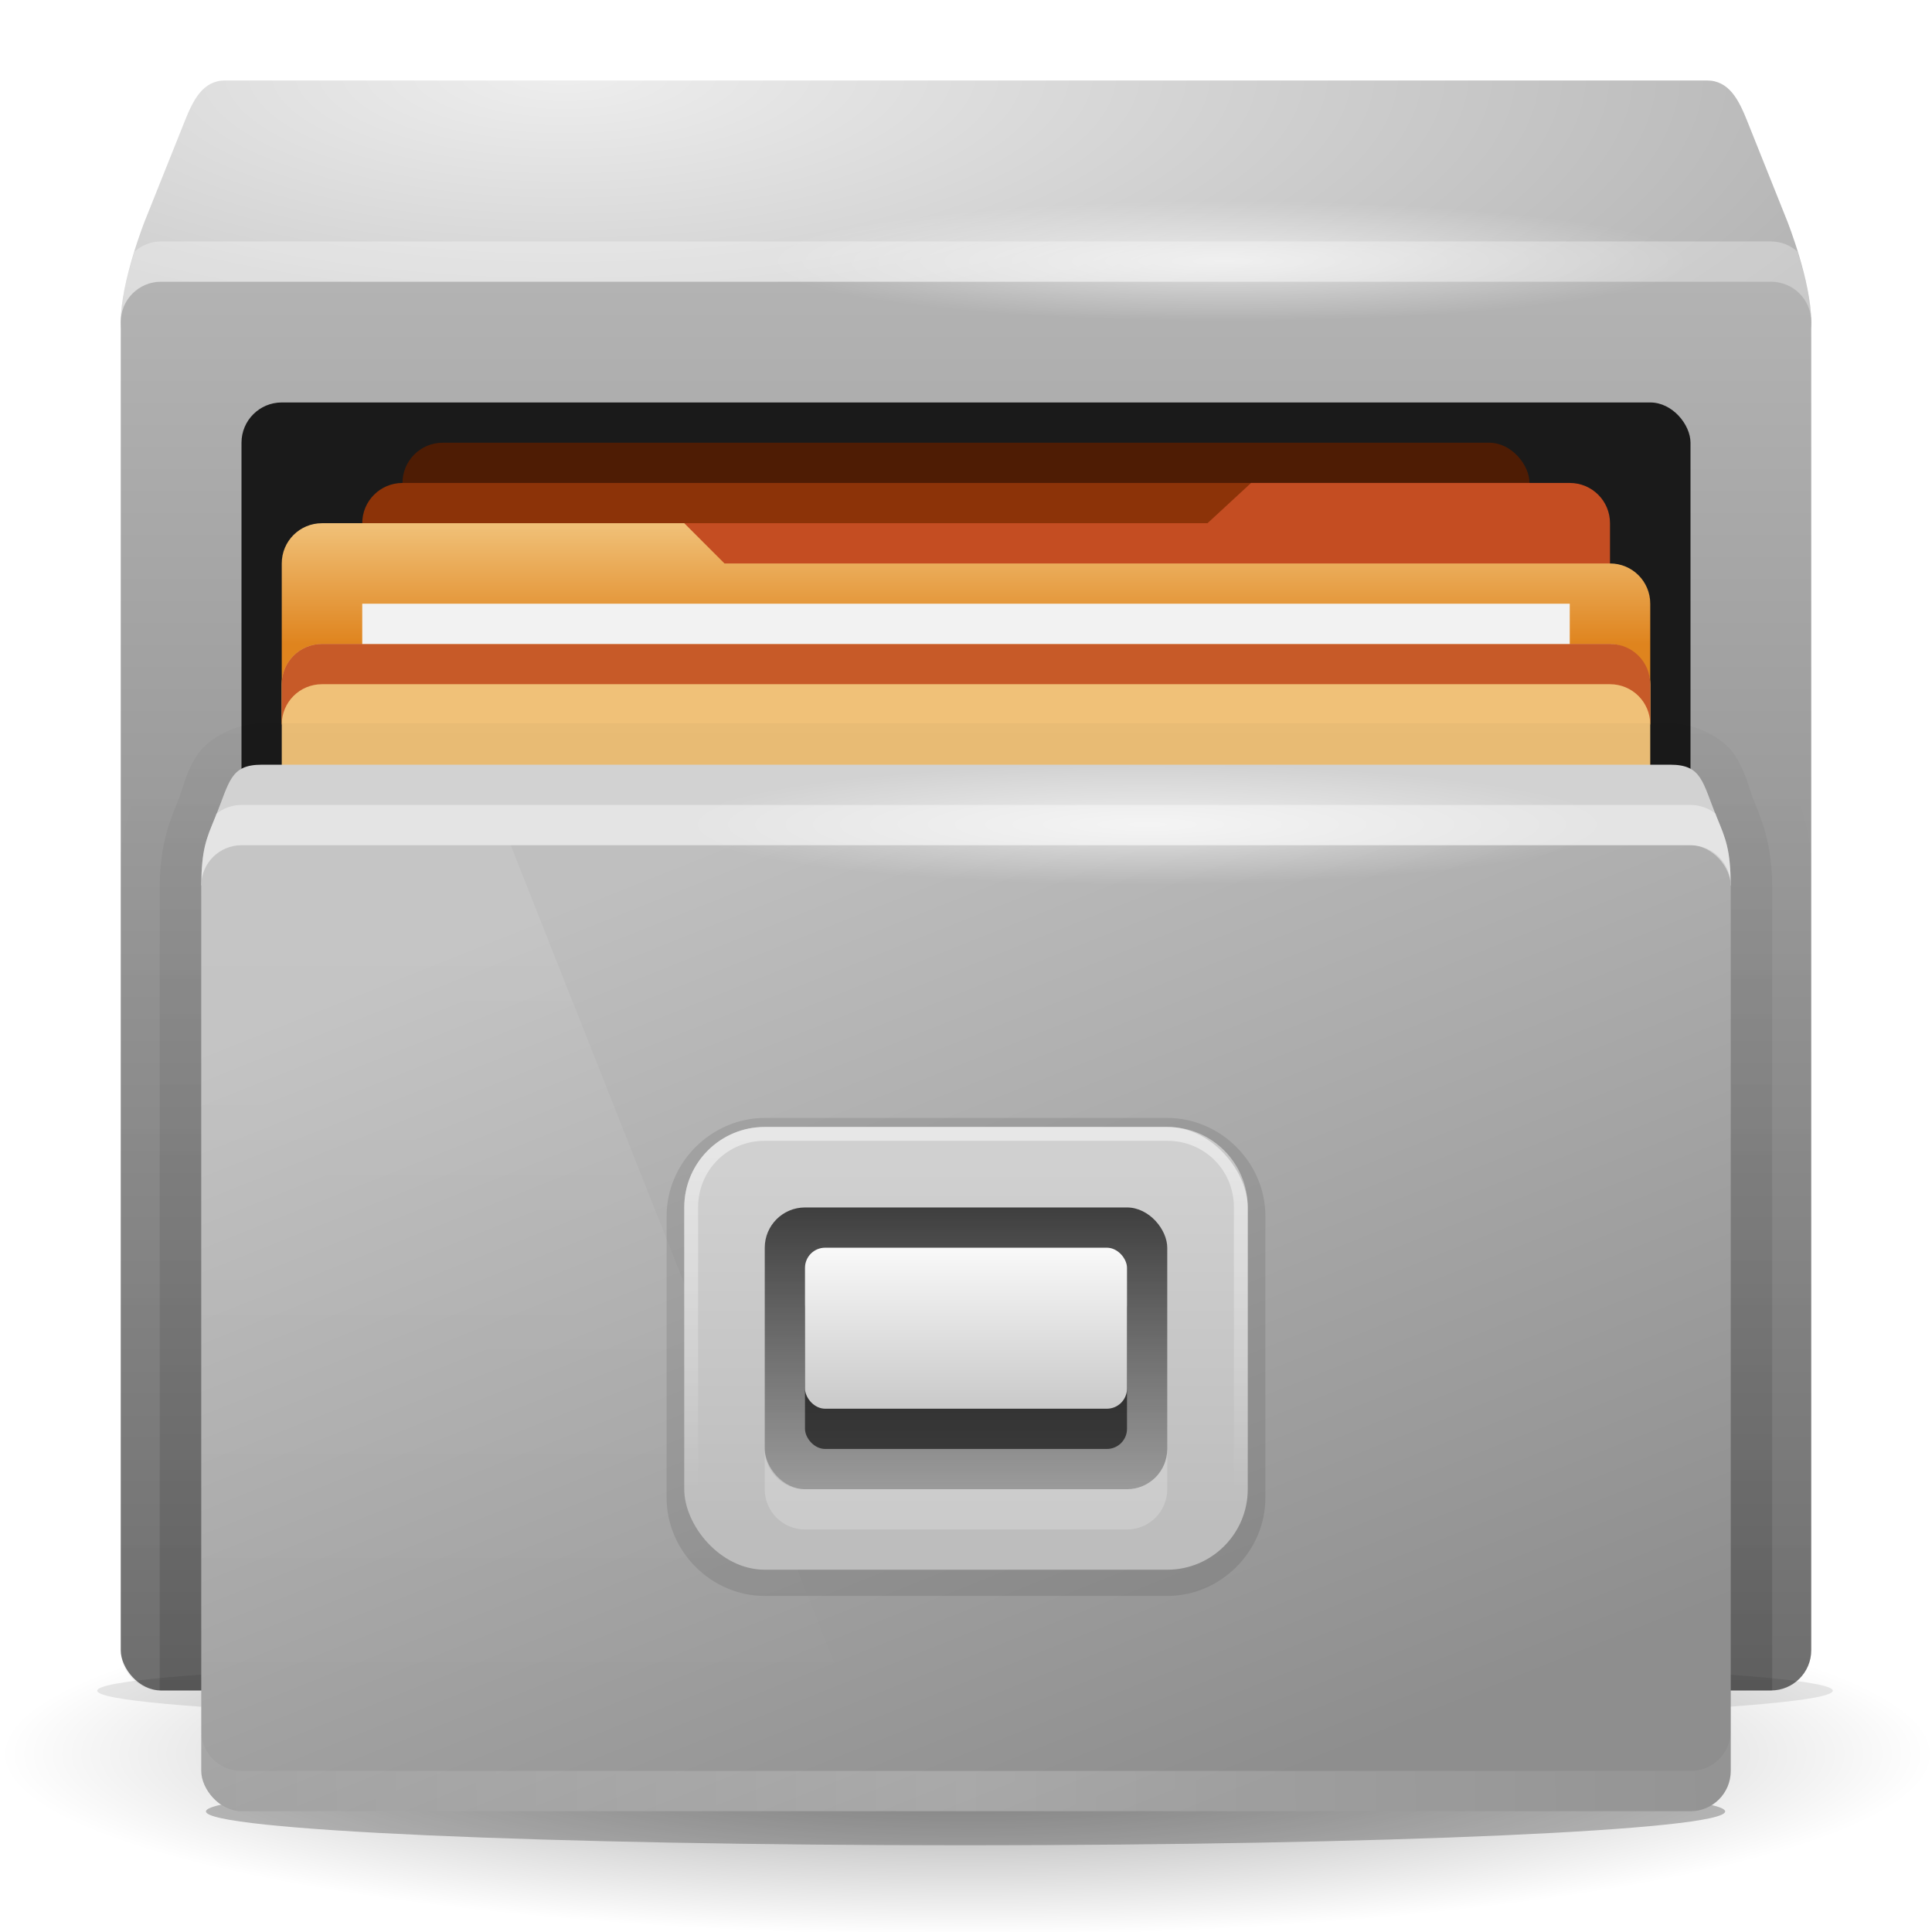 <?xml version="1.0" encoding="UTF-8" standalone="no"?>
<!-- Created with Inkscape (http://www.inkscape.org/) -->

<svg
   xmlns:dc="http://purl.org/dc/elements/1.1/"
   xmlns:cc="http://creativecommons.org/ns#"
   xmlns:rdf="http://www.w3.org/1999/02/22-rdf-syntax-ns#"
   xmlns:svg="http://www.w3.org/2000/svg"
   xmlns="http://www.w3.org/2000/svg"
   xmlns:xlink="http://www.w3.org/1999/xlink"
   xmlns:sodipodi="http://sodipodi.sourceforge.net/DTD/sodipodi-0.dtd"
   xmlns:inkscape="http://www.inkscape.org/namespaces/inkscape"
   width="48"
   height="48"
   id="svg4162"
   version="1.1"
   inkscape:version="0.48.3.1 r9886"
   sodipodi:docname="New document 6">
  <defs
     id="defs4164">
    <radialGradient
       inkscape:collect="always"
       xlink:href="#linearGradient4147-2"
       id="radialGradient3460"
       gradientUnits="userSpaceOnUse"
       gradientTransform="matrix(1,0,0,0.143,0,116.571)"
       cx="88"
       cy="136"
       fx="88"
       fy="136"
       r="56" />
    <linearGradient
       inkscape:collect="always"
       id="linearGradient4147-2">
      <stop
         style="stop-color:#000000;stop-opacity:1;"
         offset="0"
         id="stop4149-7" />
      <stop
         style="stop-color:#000000;stop-opacity:0;"
         offset="1"
         id="stop4151-3" />
    </linearGradient>
    <radialGradient
       inkscape:collect="always"
       xlink:href="#linearGradient4008"
       id="radialGradient3462"
       gradientUnits="userSpaceOnUse"
       gradientTransform="matrix(1.667,1.0068294e-7,-3.4519865e-8,0.571,-62.667,719.219)"
       cx="94"
       cy="432.5"
       fx="94"
       fy="432.5"
       r="21" />
    <linearGradient
       id="linearGradient4008">
      <stop
         style="stop-color:#eeeeee;stop-opacity:1;"
         offset="0"
         id="stop4010" />
      <stop
         style="stop-color:#b2b2b2;stop-opacity:1;"
         offset="1"
         id="stop4012" />
    </linearGradient>
    <linearGradient
       inkscape:collect="always"
       xlink:href="#linearGradient4025"
       id="linearGradient3464"
       gradientUnits="userSpaceOnUse"
       gradientTransform="translate(0,-24)"
       x1="102"
       y1="995.362"
       x2="102"
       y2="1030.362" />
    <linearGradient
       id="linearGradient4025">
      <stop
         style="stop-color:#b3b3b3;stop-opacity:1;"
         offset="0"
         id="stop4027" />
      <stop
         style="stop-color:#737373;stop-opacity:1;"
         offset="1"
         id="stop4029" />
    </linearGradient>
    <linearGradient
       inkscape:collect="always"
       xlink:href="#linearGradient4022"
       id="linearGradient3466"
       gradientUnits="userSpaceOnUse"
       x1="90"
       y1="1002.415"
       x2="90"
       y2="1005.362" />
    <linearGradient
       id="linearGradient4022">
      <stop
         id="stop4024"
         offset="0"
         style="stop-color:#f0c077;stop-opacity:1" />
      <stop
         id="stop4026"
         offset="1"
         style="stop-color:#df841e;stop-opacity:1" />
    </linearGradient>
    <linearGradient
       inkscape:collect="always"
       xlink:href="#radialGradient2488"
       id="linearGradient3468"
       gradientUnits="userSpaceOnUse"
       x1="94.234"
       y1="461.03"
       x2="94.234"
       y2="468.938" />
    <radialGradient
       id="radialGradient2488"
       gradientUnits="userSpaceOnUse"
       cy="14.113"
       cx="63.969"
       gradientTransform="matrix(1.008,-6.1246e-8,3.9794e-8,0.654,114.593,1019.51)"
       r="23.097">
      <stop
         id="stop3618"
         style="stop-color:#f0c178"
         offset="0" />
      <stop
         id="stop3270"
         style="stop-color:#e18941"
         offset=".5" />
      <stop
         id="stop3620"
         style="stop-color:#ec4f18"
         offset="1" />
    </radialGradient>
    <filter
       color-interpolation-filters="sRGB"
       inkscape:collect="always"
       id="filter7008-1-41"
       x="-0.056"
       width="1.112"
       y="-0.393"
       height="1.786">
      <feGaussianBlur
         inkscape:collect="always"
         stdDeviation="2.622"
         id="feGaussianBlur7010-9-35" />
    </filter>
    <filter
       color-interpolation-filters="sRGB"
       inkscape:collect="always"
       id="filter4649"
       x="-0.056"
       width="1.112"
       y="-0.393"
       height="1.786">
      <feGaussianBlur
         inkscape:collect="always"
         stdDeviation="2.621"
         id="feGaussianBlur4651" />
    </filter>
    <linearGradient
       inkscape:collect="always"
       xlink:href="#linearGradient4073"
       id="linearGradient3470"
       gradientUnits="userSpaceOnUse"
       gradientTransform="translate(0,540.362)"
       x1="94"
       y1="493"
       x2="94"
       y2="467" />
    <linearGradient
       inkscape:collect="always"
       id="linearGradient4073">
      <stop
         style="stop-color:#000000;stop-opacity:1;"
         offset="0"
         id="stop4075" />
      <stop
         style="stop-color:#000000;stop-opacity:0;"
         offset="1"
         id="stop4077" />
    </linearGradient>
    <linearGradient
       inkscape:collect="always"
       xlink:href="#linearGradient4073"
       id="linearGradient3472"
       gradientUnits="userSpaceOnUse"
       gradientTransform="translate(0,540.362)"
       x1="94"
       y1="493"
       x2="94"
       y2="459.696" />
    <linearGradient
       inkscape:collect="always"
       xlink:href="#linearGradient4033"
       id="linearGradient3474"
       gradientUnits="userSpaceOnUse"
       x1="95"
       y1="1010.362"
       x2="105"
       y2="1035.362" />
    <linearGradient
       id="linearGradient4033">
      <stop
         style="stop-color:#bfbfbf;stop-opacity:1;"
         offset="0"
         id="stop4035" />
      <stop
         style="stop-color:#8e8e8e;stop-opacity:1;"
         offset="1"
         id="stop4037" />
    </linearGradient>
    <linearGradient
       inkscape:collect="always"
       xlink:href="#linearGradient4100-0"
       id="linearGradient3476"
       gradientUnits="userSpaceOnUse"
       x1="89.381"
       y1="468.545"
       x2="89.381"
       y2="490.596" />
    <linearGradient
       inkscape:collect="always"
       id="linearGradient4100-0">
      <stop
         style="stop-color:#ffffff;stop-opacity:1;"
         offset="0"
         id="stop4102-52" />
      <stop
         style="stop-color:#ffffff;stop-opacity:0;"
         offset="1"
         id="stop4104-3" />
    </linearGradient>
    <linearGradient
       inkscape:collect="always"
       xlink:href="#linearGradient4100-0"
       id="linearGradient3478"
       gradientUnits="userSpaceOnUse"
       gradientTransform="translate(104,-964.362)"
       spreadMethod="reflect"
       x1="104"
       y1="1033.362"
       x2="129.308"
       y2="1033.228" />
    <radialGradient
       r="11.5"
       fy="30.5"
       fx="203.5"
       cy="30.5"
       cx="203.5"
       gradientTransform="matrix(1,0,0,0.13,0,26.522)"
       gradientUnits="userSpaceOnUse"
       id="radialGradient4586"
       xlink:href="#linearGradient4563-4"
       inkscape:collect="always" />
    <linearGradient
       inkscape:collect="always"
       id="linearGradient4563-4">
      <stop
         style="stop-color:#ffffff;stop-opacity:1;"
         offset="0"
         id="stop4565-8" />
      <stop
         style="stop-color:#ffffff;stop-opacity:0;"
         offset="1"
         id="stop4567-0" />
    </linearGradient>
    <linearGradient
       inkscape:collect="always"
       xlink:href="#radialGradient2496"
       id="linearGradient3482"
       gradientUnits="userSpaceOnUse"
       gradientTransform="translate(0,-24)"
       x1="103"
       y1="1026.362"
       x2="103"
       y2="1017.362" />
    <radialGradient
       id="radialGradient2496"
       gradientUnits="userSpaceOnUse"
       cy="5.017"
       cx="3"
       gradientTransform="matrix(0,1.097,-1.386,0,178.355,1018.243)"
       r="21">
      <stop
         id="stop3486"
         style="stop-color:#bdbdbd"
         offset="0" />
      <stop
         id="stop3488"
         style="stop-color:#d0d0d0"
         offset="1" />
    </radialGradient>
    <linearGradient
       inkscape:collect="always"
       xlink:href="#linearGradient4147"
       id="linearGradient3484"
       gradientUnits="userSpaceOnUse"
       gradientTransform="translate(0,-24)"
       x1="103.701"
       y1="1018.316"
       x2="103.701"
       y2="1028.026" />
    <linearGradient
       inkscape:collect="always"
       id="linearGradient4147">
      <stop
         style="stop-color:#000000;stop-opacity:1;"
         offset="0"
         id="stop4149" />
      <stop
         style="stop-color:#000000;stop-opacity:0;"
         offset="1"
         id="stop4151" />
    </linearGradient>
    <linearGradient
       inkscape:collect="always"
       xlink:href="#linearGradient2494"
       id="linearGradient3486"
       gradientUnits="userSpaceOnUse"
       gradientTransform="matrix(1,0,0,0.8,0,612.162)"
       x1="104"
       y1="479"
       x2="104"
       y2="484" />
    <linearGradient
       id="linearGradient2494"
       y2="16.19"
       gradientUnits="userSpaceOnUse"
       x2="62.989"
       gradientTransform="matrix(0.642,0,0,0.64,137.448,1016.414)"
       y1="13.183"
       x1="62.989">
      <stop
         id="stop6406"
         style="stop-color:#f9f9f9"
         offset="0" />
      <stop
         id="stop6408"
         style="stop-color:#c9c9c9"
         offset="1" />
    </linearGradient>
    <linearGradient
       inkscape:collect="always"
       xlink:href="#linearGradient4100-0"
       id="linearGradient3488"
       gradientUnits="userSpaceOnUse"
       gradientTransform="matrix(1,0,0,-1,0,2019.724)"
       x1="103"
       y1="1027.362"
       x2="103"
       y2="1018.362" />
    <radialGradient
       inkscape:collect="always"
       xlink:href="#linearGradient4563"
       id="radialGradient4569"
       cx="203.5"
       cy="30.5"
       fx="203.5"
       fy="30.5"
       r="11.5"
       gradientTransform="matrix(1,0,0,0.13,0,26.522)"
       gradientUnits="userSpaceOnUse" />
    <linearGradient
       inkscape:collect="always"
       id="linearGradient4563">
      <stop
         style="stop-color:#ffffff;stop-opacity:1;"
         offset="0"
         id="stop4565" />
      <stop
         style="stop-color:#ffffff;stop-opacity:0;"
         offset="1"
         id="stop4567" />
    </linearGradient>
    <radialGradient
       r="11.5"
       fy="30.5"
       fx="203.5"
       cy="30.5"
       cx="203.5"
       gradientTransform="matrix(1,0,0,0.13,0,26.522)"
       gradientUnits="userSpaceOnUse"
       id="radialGradient4160"
       xlink:href="#linearGradient4563"
       inkscape:collect="always" />
  </defs>
  <sodipodi:namedview
     id="base"
     pagecolor="#ffffff"
     bordercolor="#666666"
     borderopacity="1.0"
     inkscape:pageopacity="0.0"
     inkscape:pageshadow="2"
     inkscape:zoom="0.35"
     inkscape:cx="1770.4286"
     inkscape:cy="-787.4286"
     inkscape:document-units="px"
     inkscape:current-layer="layer1"
     showgrid="false"
     fit-margin-top="0"
     fit-margin-left="0"
     fit-margin-right="0"
     fit-margin-bottom="0"
     inkscape:window-width="1855"
     inkscape:window-height="1056"
     inkscape:window-x="65"
     inkscape:window-y="24"
     inkscape:window-maximized="1" />
  <g
     inkscape:label="Layer 1"
     inkscape:groupmode="layer"
     id="layer1"
     transform="translate(1395.429,303.066)">
    <g
       style="display:inline"
       inkscape:export-ydpi="90"
       inkscape:export-xdpi="90"
       inkscape:export-filename="nautilus02.png"
       id="48px"
       transform="translate(-1475.429,-1267.429)"
       inkscape:label="#g3907">
      <path
         sodipodi:type="arc"
         style="opacity:0.4;color:#000000;fill:url(#radialGradient3460);fill-opacity:1;fill-rule:nonzero;stroke:none;stroke-width:1;marker:none;visibility:visible;display:inline;overflow:visible;enable-background:accumulate"
         id="path6982-8"
         sodipodi:cx="88"
         sodipodi:cy="136"
         sodipodi:rx="56"
         sodipodi:ry="8"
         d="m 144,136 c 0,4.418 -25.072,8 -56,8 -30.928,0 -56,-3.582 -56,-8 0,-4.418 25.072,-8 56,-8 30.928,0 56,3.582 56,8 z"
         transform="matrix(0.429,0,0,0.563,66.286,931.362)" />
      <path
         style="fill:url(#radialGradient3462);fill-opacity:1;stroke:none"
         d="m 85.594,966.362 c -0.554,0 -0.794,0.486 -1,1 l -1,2.5 c 0,0 -0.594,1.5 -0.594,2.5 0,0.554 0.446,1.014 1,1 l 20,-0.5 20,0.5 c 0.554,0.014 1,-0.446 1,-1 0,-1 -0.594,-2.5 -0.594,-2.5 l -1,-2.5 c -0.206,-0.514 -0.446,-1 -1,-1 l -18.406,0 -18.406,0 z"
         id="path3912"
         inkscape:connector-curvature="0" />
      <rect
         style="fill:url(#linearGradient3464);fill-opacity:1;stroke:none"
         id="rect3916"
         width="42"
         height="35"
         x="83"
         y="971.362"
         ry="1" />
      <rect
         style="fill:#1a1a1a;fill-opacity:1;stroke:none"
         id="rect3918"
         width="36"
         height="29"
         x="86"
         y="974.362"
         ry="1" />
      <rect
         style="fill:#4e1c04;fill-opacity:1;stroke:none"
         id="rect3920"
         width="28"
         height="3.867"
         x="90"
         y="975.362"
         ry="1" />
      <path
         style="opacity:0.3;fill:#ffffff;fill-opacity:1;stroke:none"
         d="m 84,970.362 c -0.252,0 -0.481,0.097 -0.656,0.25 -0.166,0.524 -0.344,1.18 -0.344,1.75 0,-0.554 0.446,-1 1,-1 l 40,0 c 0.554,0 1,0.446 1,1 0,-0.57 -0.178,-1.226 -0.344,-1.75 -0.176,-0.153 -0.404,-0.25 -0.656,-0.25 l -40,0 z"
         id="path3922"
         inkscape:connector-curvature="0" />
      <rect
         ry="1"
         y="976.362"
         x="89"
         height="4"
         width="30"
         id="rect3924"
         style="fill:#8c3308;fill-opacity:1;stroke:none" />
      <path
         style="fill:#c44d22;fill-opacity:1;stroke:none"
         d="m 89,977.362 21,0 1.083,-1 7.917,0 c 0.554,0 1,0.446 1,1 l 0,3 c 0,0.554 -0.446,1 -1,1 l -30,0 c -0.554,0 -1,-0.446 -1,-1 l 0,-2 c 0,-0.554 0.446,-1 1,-1 z"
         id="path3926"
         inkscape:connector-curvature="0"
         sodipodi:nodetypes="sccssssssss" />
      <g
         id="g3928"
         transform="translate(0,-25)">
        <path
           style="fill:url(#linearGradient3466);fill-opacity:1;stroke:none"
           d="m 88,1002.362 c -0.554,0 -1,0.446 -1,1 l 0,4 0.812,0 10.188,0 23,0 0,-3 c 0,-0.554 -0.446,-1 -1,-1 l -22,0 -1,-1 z"
           id="path3930"
           inkscape:connector-curvature="0"
           sodipodi:nodetypes="scccccssccs" />
        <rect
           ry="1"
           transform="translate(0,540.362)"
           y="465"
           x="87"
           height="4"
           width="34"
           id="rect3932"
           style="fill:url(#linearGradient3468);fill-opacity:1;stroke:none" />
        <path
           style="fill:#c75a28;fill-opacity:1;stroke:none"
           d="m 88,464 c -0.554,0 -1,0.446 -1,1 l 0,1 c 0,-0.554 0.446,-1 1,-1 l 32,0 c 0.554,0 1,0.446 1,1 l 0,-1 c 0,-0.554 -0.446,-1 -1,-1 l -32,0 z"
           id="path3934"
           transform="translate(0,541.362)"
           inkscape:connector-curvature="0" />
        <rect
           style="fill:#f2f2f2;fill-opacity:1;stroke:none"
           id="rect3936"
           width="30"
           height="1"
           x="89"
           y="463"
           transform="translate(0,541.362)" />
      </g>
      <path
         transform="matrix(0.385,0,0,0.105,70.095,992.088)"
         d="m 144,136 c 0,4.418 -25.072,8 -56,8 -30.928,0 -56,-3.582 -56,-8 0,-4.418 25.072,-8 56,-8 30.928,0 56,3.582 56,8 z"
         sodipodi:ry="8"
         sodipodi:rx="56"
         sodipodi:cy="136"
         sodipodi:cx="88"
         id="path6992-3"
         style="opacity:0.3;color:#000000;fill:#000000;fill-opacity:1;fill-rule:nonzero;stroke:none;stroke-width:1;marker:none;visibility:visible;display:inline;overflow:visible;filter:url(#filter7008-1-41);enable-background:accumulate"
         sodipodi:type="arc" />
      <path
         sodipodi:type="arc"
         style="opacity:0.5;color:#000000;fill:#000000;fill-opacity:1;fill-rule:nonzero;stroke:none;stroke-width:1;marker:none;visibility:visible;display:inline;overflow:visible;filter:url(#filter4649);enable-background:accumulate"
         id="path4639"
         sodipodi:cx="88"
         sodipodi:cy="136"
         sodipodi:rx="56"
         sodipodi:ry="8"
         d="m 144,136 c 0,4.418 -25.072,8 -56,8 -30.928,0 -56,-3.582 -56,-8 0,-4.418 25.072,-8 56,-8 30.928,0 56,3.582 56,8 z"
         transform="matrix(0.337,0,0,0.105,74.333,995.088)" />
      <g
         id="g3938"
         transform="translate(0,-24)">
        <path
           style="opacity:0.05;fill:url(#linearGradient3470);fill-opacity:1;stroke:none"
           d="m 86.5,1005.3 c -0.982,0 -1.876,0.33 -2.469,1.219 -0.413,0.62 -0.494,1.132 -0.594,1.375 -0.168,0.409 -0.348,0.962 -0.438,1.688 l 0,19.781 c 0,0.554 0.446,1 1,1 l 40,0 c 0.554,0 1,-0.446 1,-1 l 0,-19.781 c -0.09,-0.726 -0.27,-1.28 -0.438,-1.688 -0.1,-0.243 -0.181,-0.755 -0.594,-1.375 -0.592,-0.889 -1.487,-1.219 -2.469,-1.219 l -17.5,0 -17.5,0 z"
           id="path3940"
           inkscape:connector-curvature="0" />
        <path
           style="opacity:0.15;fill:url(#linearGradient3472);fill-opacity:1;stroke:none"
           d="m 86.5,1006.331 c -0.581,0 -1.296,0.334 -1.594,0.781 -0.298,0.447 -0.341,0.799 -0.5,1.188 -0.217,0.529 -0.427,1.078 -0.438,2.062 l 0,20 c 0.011,3e-4 0.02,0 0.031,0 l 40,0 c 0.011,0 0.021,3e-4 0.031,0 l 0,-20 c -0.01,-0.985 -0.221,-1.534 -0.438,-2.062 -0.159,-0.388 -0.202,-0.74 -0.5,-1.188 -0.298,-0.447 -1.012,-0.781 -1.594,-0.781 l -17.5,0 -17.5,0 z"
           id="path3942"
           inkscape:connector-curvature="0" />
        <path
           id="path3944"
           transform="translate(0,540.362)"
           d="m 86.5,467 c -0.788,0 -0.794,0.431 -1.156,1.312 C 85.122,468.852 85.009,469.099 85,470 l 19,0 19,0 c -0.009,-0.901 -0.122,-1.148 -0.344,-1.688 C 122.294,467.431 122.288,467 121.5,467 l -17.5,0 -17.5,0 z"
           style="fill:#d2d2d2;fill-opacity:1;stroke:none"
           inkscape:connector-curvature="0" />
        <rect
           ry="1"
           y="1009.362"
           x="85"
           height="24"
           width="38"
           id="rect3948"
           style="fill:url(#linearGradient3474);fill-opacity:1;stroke:none" />
        <path
           id="path3950"
           transform="translate(0,540.362)"
           d="m 86,468 c -0.237,0 -0.454,0.082 -0.625,0.219 -0.014,0.035 -0.016,0.058 -0.031,0.094 C 85.122,468.852 85.009,469.099 85,470 c 0,-0.554 0.446,-1 1,-1 l 36,0 c 0.554,0 1,0.446 1,1 -0.009,-0.901 -0.122,-1.148 -0.344,-1.688 -0.015,-0.036 -0.018,-0.059 -0.031,-0.094 C 122.454,468.082 122.237,468 122,468 l -36,0 z"
           style="opacity:0.4;fill:#ffffff;fill-opacity:1;stroke:none"
           inkscape:connector-curvature="0" />
        <path
           style="opacity:0.1;fill:url(#linearGradient3476);fill-opacity:1;stroke:none"
           d="m 86,469 c -0.554,0 -1,0.446 -1,1 l 0,22 c 0,0.554 0.446,1 1,1 l 16.188,0 -9.5,-24 L 86,469 z"
           transform="translate(0,540.362)"
           id="path3952"
           inkscape:connector-curvature="0" />
        <path
           style="opacity:0.2;fill:url(#linearGradient3478);fill-opacity:1;stroke:none"
           d="m 189,67 0,1 c 0,0.554 0.446,1 1,1 l 36,0 c 0.554,0 1,-0.446 1,-1 l 0,-1 c 0,0.554 -0.446,1 -1,1 l -36,0 c -0.554,0 -1,-0.446 -1,-1 z"
           transform="translate(-104,964.362)"
           id="rect3958"
           inkscape:connector-curvature="0" />
        <path
           transform="translate(-95,978.362)"
           sodipodi:type="arc"
           style="opacity:0.6;color:#000000;fill:url(#radialGradient4586);fill-opacity:1;fill-rule:nonzero;stroke:none;stroke-width:1;marker:none;visibility:visible;display:inline;overflow:visible;enable-background:accumulate"
           id="path4561-9"
           sodipodi:cx="203.5"
           sodipodi:cy="30.5"
           sodipodi:rx="11.5"
           sodipodi:ry="1.5"
           d="m 215,30.5 c 0,0.828 -5.149,1.5 -11.5,1.5 -6.351,0 -11.5,-0.672 -11.5,-1.5 0,-0.828 5.149,-1.5 11.5,-1.5 6.351,0 11.5,0.672 11.5,1.5 z" />
      </g>
      <path
         sodipodi:type="inkscape:offset"
         inkscape:radius="0.89076704"
         inkscape:original="M 99 1016.8438 C 98.15884 1016.8438 97.46875 1017.5338 97.46875 1018.375 L 97.46875 1025.375 C 97.46875 1026.2162 98.15884 1026.9064 99 1026.9062 L 109 1026.9062 C 109.84116 1026.9062 110.53125 1026.2162 110.53125 1025.375 L 110.53125 1018.375 C 110.53125 1017.5338 109.84116 1016.8436 109 1016.8438 L 99 1016.8438 z "
         style="opacity:0.1;fill:#000000;fill-opacity:1;stroke:none"
         id="path3971"
         d="m 99,1015.938 c -1.328,0 -2.438,1.109 -2.438,2.438 l 0,7 c 0,1.328 1.109,2.438 2.438,2.438 l 10,0 c 1.328,0 2.438,-1.109 2.438,-2.438 l 0,-7 c 0,-1.328 -1.109,-2.438 -2.438,-2.438 l -10,0 z"
         transform="translate(0,-23.8)" />
      <rect
         style="fill:url(#linearGradient3482);fill-opacity:1;stroke:none"
         id="rect3973"
         width="14"
         height="11"
         x="97"
         y="992.362"
         ry="2" />
      <rect
         y="994.362"
         x="99"
         height="7"
         width="10"
         id="rect3975"
         style="opacity:0.7;fill:url(#linearGradient3484);fill-opacity:1;stroke:none"
         ry="1" />
      <rect
         rx="0.5"
         y="996.362"
         x="100"
         height="4"
         width="8"
         id="rect3977"
         style="opacity:0.6;fill:#000000;fill-opacity:1;stroke:none" />
      <rect
         style="fill:url(#linearGradient3486);fill-opacity:1;stroke:none"
         id="rect3979"
         width="8"
         height="4"
         x="100"
         y="995.362"
         rx="0.5" />
      <path
         style="opacity:0.2;fill:#ffffff;fill-opacity:1;stroke:none"
         d="m 99,1000.362 0,1 c 0,0.554 0.446,1 1,1 l 8,0 c 0.554,0 1,-0.446 1,-1 l 0,-1 c 0,0.554 -0.446,1 -1,1 l -8,0 c -0.554,0 -1,-0.446 -1,-1 z"
         id="path3981"
         inkscape:connector-curvature="0" />
      <path
         style="opacity:0.5;fill:url(#linearGradient3488);fill-opacity:1;stroke:none"
         d="m 99,992.362 c -1.108,0 -2,0.892 -2,2 l 0,7 c 0,1.108 0.892,2 2,2 l 10,0 c 1.108,0 2,-0.892 2,-2 l 0,-7 c 0,-1.108 -0.892,-2 -2,-2 l -10,0 z m 0,0.344 10,0 c 0.926,0 1.656,0.73 1.656,1.656 l 0,7 c 0,0.926 -0.73,1.656 -1.656,1.656 l -10,0 c -0.926,0 -1.656,-0.73 -1.656,-1.656 l 0,-7 c 0,-0.926 0.73,-1.656 1.656,-1.656 z"
         id="path3983"
         inkscape:connector-curvature="0" />
      <rect
         style="opacity:0.2;fill:none;stroke:none"
         id="rect3985"
         width="48"
         height="48"
         x="80"
         y="272"
         transform="translate(0,692.362)" />
      <path
         sodipodi:type="arc"
         style="opacity:0.6;color:#000000;fill:url(#radialGradient4160);fill-opacity:1;fill-rule:nonzero;stroke:none;stroke-width:1;marker:none;visibility:visible;display:inline;overflow:visible;enable-background:accumulate"
         id="path4561"
         sodipodi:cx="203.5"
         sodipodi:cy="30.5"
         sodipodi:rx="11.5"
         sodipodi:ry="1.5"
         d="m 215,30.5 c 0,0.828 -5.149,1.5 -11.5,1.5 -6.351,0 -11.5,-0.672 -11.5,-1.5 0,-0.828 5.149,-1.5 11.5,-1.5 6.351,0 11.5,0.672 11.5,1.5 z"
         transform="translate(-93,940.362)" />
    </g>
  </g>
</svg>
